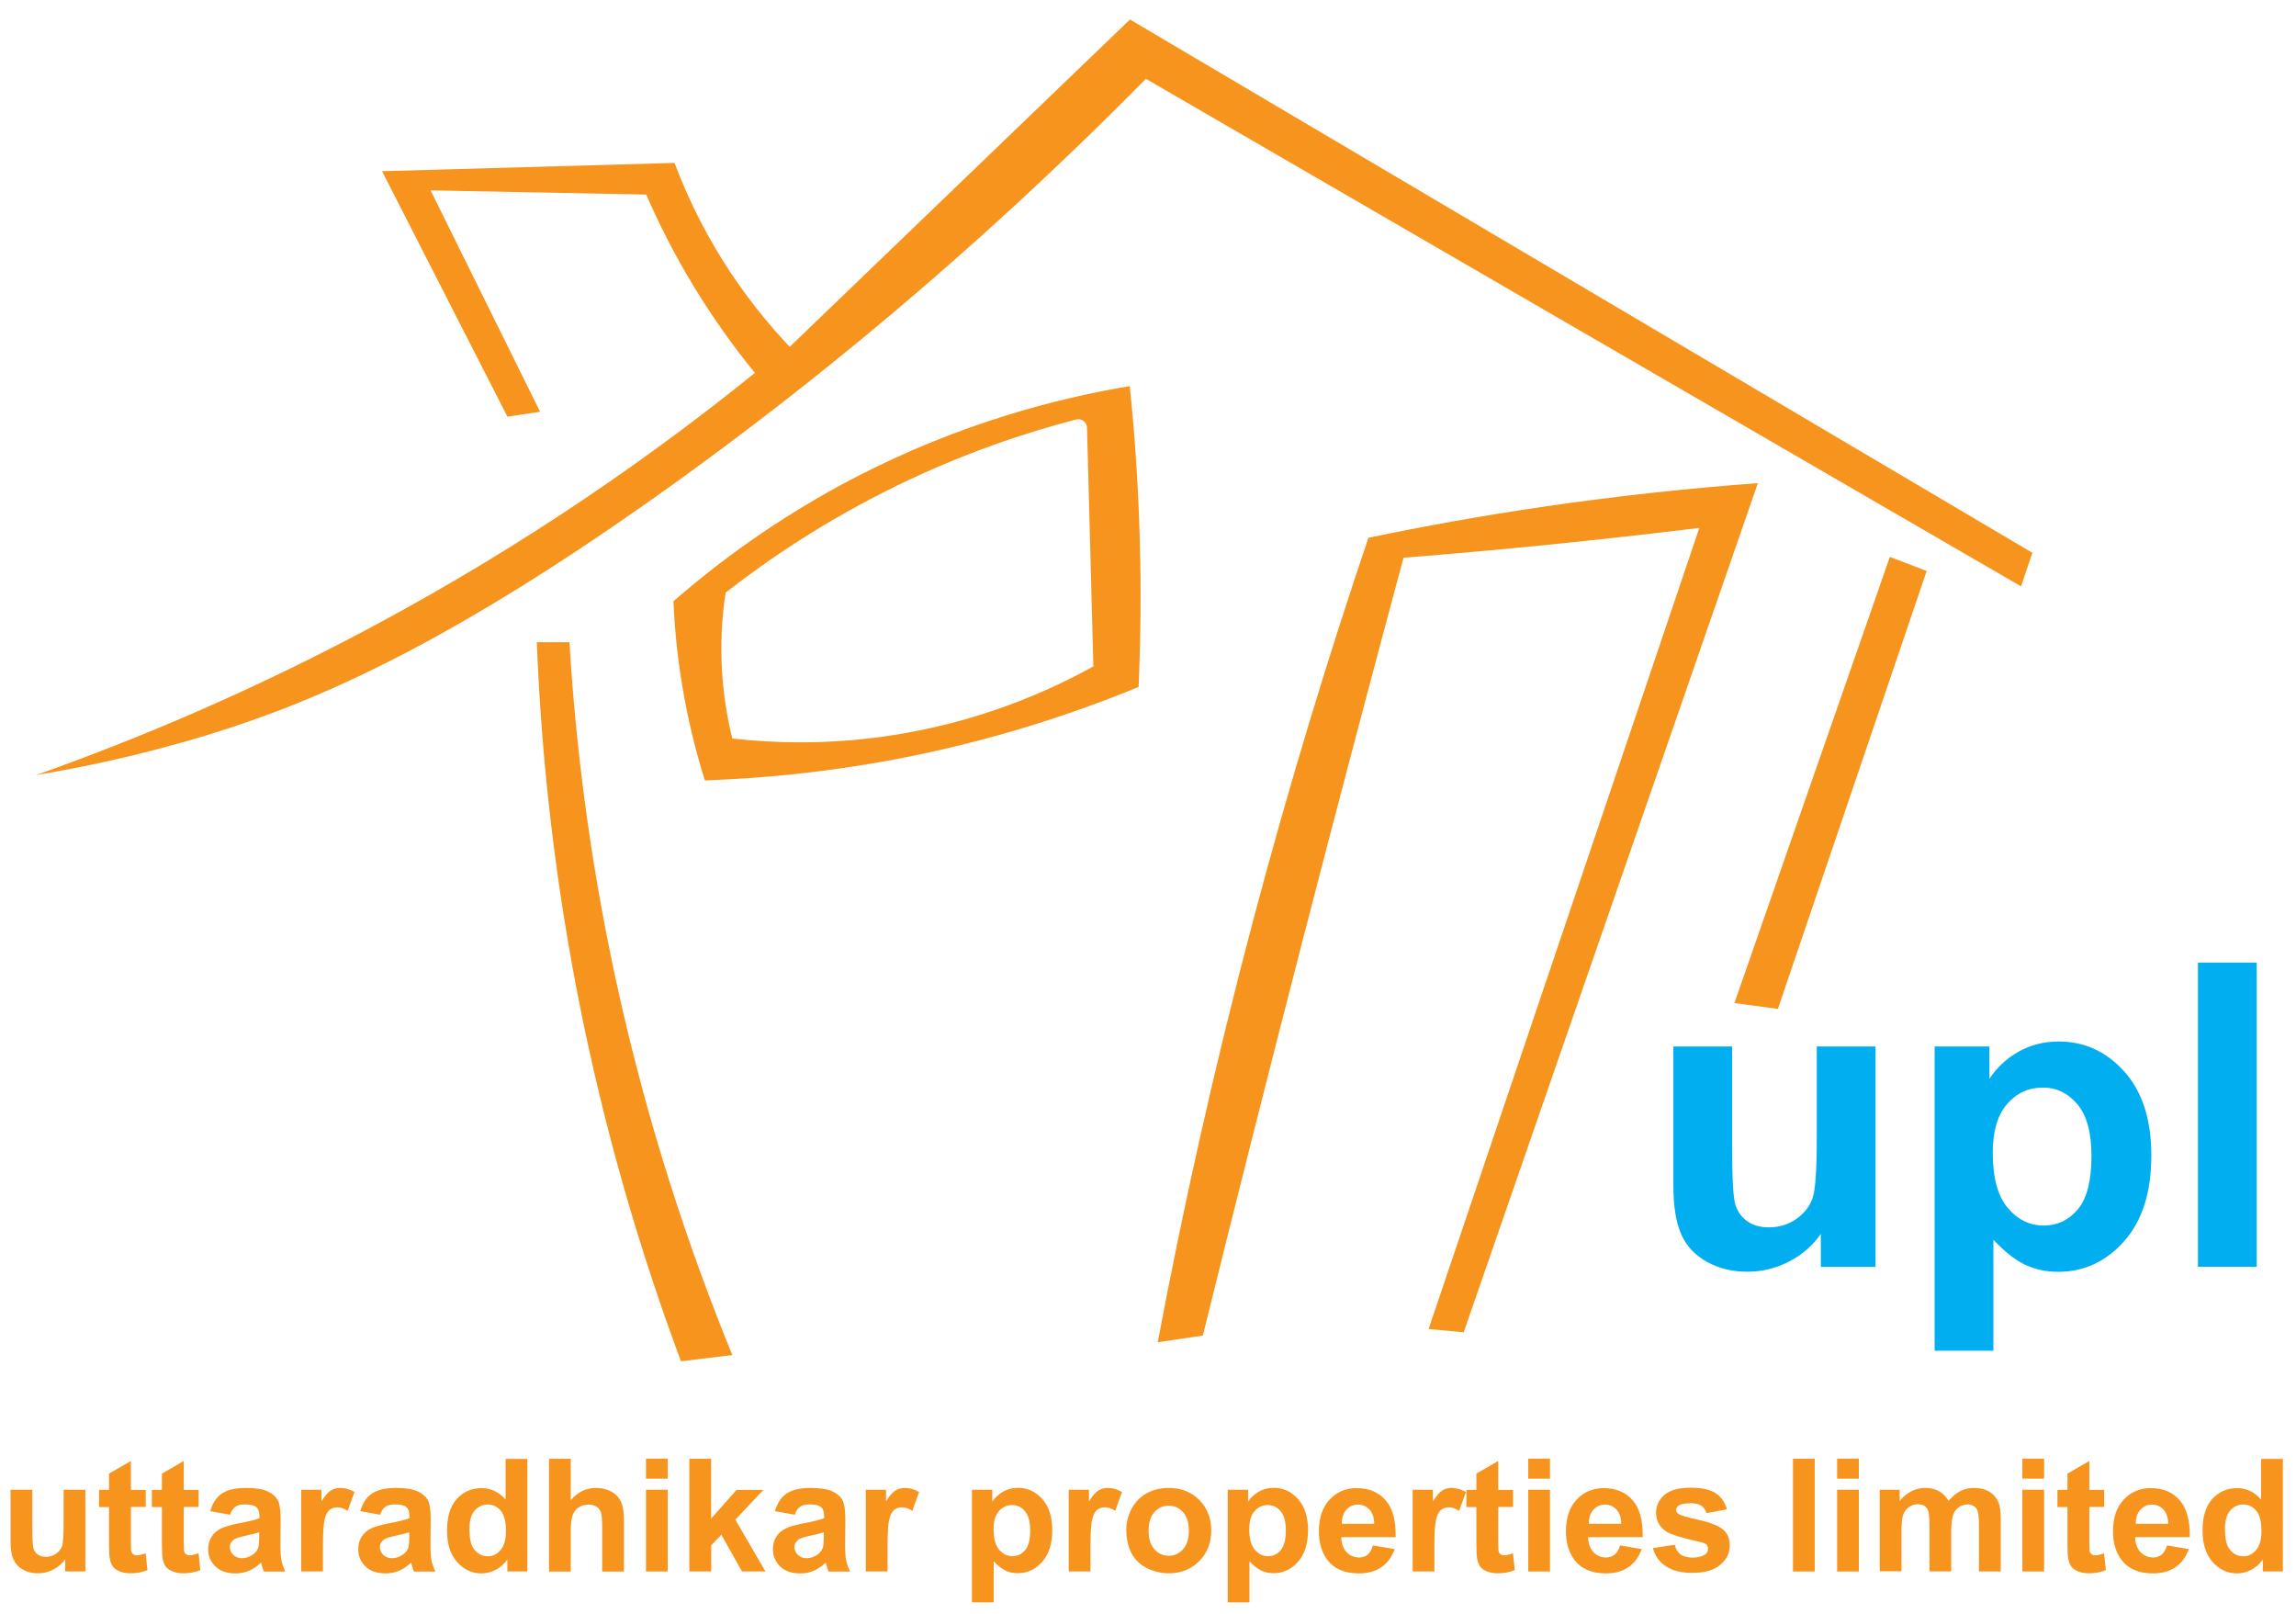 <?xml version="1.0" encoding="utf-8"?>
<!-- Generator: Adobe Illustrator 27.0.0, SVG Export Plug-In . SVG Version: 6.00 Build 0)  -->
<svg version="1.1" id="Layer_1" xmlns="http://www.w3.org/2000/svg" xmlns:xlink="http://www.w3.org/1999/xlink" x="0px" y="0px"
	 viewBox="0 0 2132.9 1499.4" style="enable-background:new 0 0 2132.9 1499.4;" xml:space="preserve">
<style type="text/css">
	.st0{fill:#F7941D;}
	.st1{fill:#01AEF0;}
	.st2{fill:none;}
</style>
<path class="st0" d="M33.6,719.8c94.2-33.4,200.8-78.1,313.7-138.6c143.6-76.9,261.2-159.9,354-234.9
	c-18.2-22.2-37.7-48.9-56.7-80.1c-18.6-30.6-33-59.6-44.3-85.5c-66.8-1.3-133.5-2.6-200.3-3.9l101.7,205.6l-30.3,4.6l-116.5-228
	l271.7-7.7c9.8,26,24,57.4,45,90.9c20.9,33.3,42.9,59.7,62,79.9c105.4-101.3,210.7-202.7,316.1-304L1888,513.4l-10.5,31.2
	L1064.5,73.2C899.2,240.8,745.4,363.4,626.8,448.7C414,601.6,289.3,652.9,193.4,682.4C128.3,702.3,72.6,713.4,33.6,719.8z"/>
<path class="st0" d="M498.7,596.5H529C534.5,688.2,547,794,572,909.6c29.4,135.8,69,252.9,108.3,348.9c-15.9,1.9-31.8,3.9-47.7,5.8
	c-36.3-97.3-72.1-214.7-97.8-350C512.5,796.8,502.3,689.6,498.7,596.5z"/>
<path class="st0" d="M1058.8,500.7c-1.4-50.5-4.7-97.9-9.3-142.1c-66.3,11.1-158.7,34.3-258.5,86.6
	c-69.8,36.6-124.6,77.7-165.4,113.2c1,23.6,3.4,50,8.2,78.6c5.5,33,13,62.5,21,87.8c51.9-1.8,111.7-7.3,177-19.6
	c89.5-17,165.4-42.3,225.9-67.2C1059.6,595.1,1060.2,549.2,1058.8,500.7z M822.1,683.9c-55.7,7.9-104.3,6.2-141.8,2
	c-4.1-16.5-7.7-36.2-9.3-58.5c-2.2-30-0.1-56.2,3.1-77c40-31.2,92.9-67.1,159.2-99.4c61.8-30.1,119-49.1,166.4-61.4
	c5-1.3,9.9,2.4,10.1,7.5c2,73.9,4,147.9,5.9,221.8C973.8,642.1,907.8,671.7,822.1,683.9z"/>
<path class="st0" d="M1075.5,1246.6l41.9-6.2c30.3-122.6,61.2-245.1,92.8-367.4c30.6-118.5,61.8-236.8,93.6-355
	c44.1-3.5,89-7.5,134.7-12.1c47.6-4.8,94.3-10,140.1-15.6c-83.8,248-167.7,496-251.5,744l32.6,3.1L1633,448.7
	c-63.2,4.7-130.5,11.8-201.2,22.2c-56.4,8.3-110,18-160.6,28.6c-37.3,110.2-73.4,228.4-106.8,354.3
	C1127.9,991.4,1098.8,1122.8,1075.5,1246.6z"/>
<polygon class="st0" points="1755.6,517.2 1789.8,530.3 1651.6,937 1611.2,931.6 "/>
<g>
	<g>
		<path class="st1" d="M1691.5,1176.5v-30.6c-7.5,10.9-17.4,19.5-29.6,25.8c-12.2,6.3-25.2,9.4-38.8,9.4c-13.9,0-26.3-3-37.3-9.1
			c-11-6-19-14.5-23.9-25.4c-4.9-10.9-7.4-26-7.4-45.3V971.9h54.6v94c0,28.8,1,46.4,3,52.9c2,6.5,5.7,11.6,11,15.4
			c5.3,3.8,12,5.7,20.2,5.7c9.3,0,17.7-2.5,25.1-7.6c7.4-5.1,12.4-11.4,15.2-18.9s4.1-25.9,4.1-55.2v-86.3h54.6v204.7H1691.5z"/>
		<path class="st1" d="M1797.2,971.9h50.9v30.1c6.6-10.3,15.5-18.6,26.8-25.1c11.3-6.4,23.8-9.6,37.5-9.6c24,0,44.3,9.3,61,27.9
			c16.7,18.6,25.1,44.6,25.1,77.9c0,34.2-8.4,60.7-25.3,79.7c-16.8,18.9-37.2,28.4-61.2,28.4c-11.4,0-21.7-2.3-31-6.7
			c-9.3-4.5-19-12.2-29.2-23.1v103.1h-54.6V971.9z M1851.2,1070.7c0,23,4.6,40,13.8,51c9.2,11,20.4,16.5,33.6,16.5
			c12.7,0,23.2-5,31.7-15.1c8.4-10.1,12.6-26.6,12.6-49.6c0-21.5-4.3-37.4-13-47.8c-8.7-10.4-19.4-15.6-32.2-15.6
			c-13.3,0-24.4,5.1-33.2,15.3C1855.6,1035.6,1851.2,1050.7,1851.2,1070.7z"/>
		<path class="st1" d="M2041.8,1176.5V894h54.6v282.5H2041.8z"/>
	</g>
</g>
<path class="st0" d="M60.6,1459.5v-11.4c-2.8,4-6.4,7.2-11,9.6c-4.5,2.3-9.3,3.5-14.4,3.5c-5.1,0-9.7-1.1-13.8-3.4
	c-4.1-2.2-7-5.4-8.9-9.4c-1.8-4-2.7-9.6-2.7-16.8v-48h20.2v34.9c0,10.7,0.4,17.2,1.1,19.6c0.7,2.4,2.1,4.3,4.1,5.7
	c2,1.4,4.5,2.1,7.5,2.1c3.5,0,6.6-0.9,9.3-2.8c2.7-1.9,4.6-4.2,5.6-7c1-2.8,1.5-9.6,1.5-20.5v-32h20.2v75.9H60.6z"/>
<path class="st0" d="M135.4,1383.6v16h-13.8v30.6c0,6.2,0.1,9.8,0.4,10.8c0.3,1,0.9,1.9,1.8,2.5s2.1,1,3.4,1c1.9,0,4.6-0.6,8.1-1.9
	l1.7,15.6c-4.7,2-10,3-16,3c-3.6,0-6.9-0.6-9.9-1.8c-2.9-1.2-5.1-2.8-6.4-4.7s-2.3-4.5-2.8-7.8c-0.4-2.3-0.6-7-0.6-14.1v-33.1H92
	v-16h9.3v-15.1l20.3-11.7v26.8H135.4z"/>
<path class="st0" d="M184.5,1383.6v16h-13.8v30.6c0,6.2,0.1,9.8,0.4,10.8c0.3,1,0.9,1.9,1.8,2.5s2.1,1,3.4,1c1.9,0,4.6-0.6,8.1-1.9
	l1.7,15.6c-4.7,2-10,3-16,3c-3.6,0-6.9-0.6-9.9-1.8c-2.9-1.2-5.1-2.8-6.4-4.7s-2.3-4.5-2.8-7.8c-0.4-2.3-0.6-7-0.6-14.1v-33.1h-9.3
	v-16h9.3v-15.1l20.3-11.7v26.8H184.5z"/>
<path class="st0" d="M213.7,1406.8l-18.4-3.3c2.1-7.3,5.6-12.8,10.7-16.3s12.5-5.3,22.5-5.3c9,0,15.7,1.1,20.2,3.2
	c4.4,2.1,7.5,4.8,9.3,8.1c1.8,3.3,2.7,9.2,2.7,18l-0.2,23.4c0,6.7,0.3,11.6,1,14.8c0.6,3.2,1.9,6.6,3.6,10.2h-20
	c-0.5-1.3-1.2-3.3-1.9-5.9c-0.3-1.2-0.6-2-0.7-2.4c-3.5,3.3-7.2,5.8-11.1,7.5c-3.9,1.7-8.1,2.5-12.6,2.5c-7.9,0-14.1-2.1-18.6-6.4
	s-6.8-9.6-6.8-16.1c0-4.3,1-8.1,3.1-11.5c2.1-3.4,5-5.9,8.7-7.7c3.7-1.8,9.1-3.3,16.1-4.7c9.5-1.8,16-3.4,19.7-4.9v-2
	c0-3.9-1-6.6-2.9-8.3c-1.9-1.6-5.5-2.5-10.9-2.5c-3.6,0-6.4,0.7-8.4,2.1C216.6,1400.8,214.9,1403.3,213.7,1406.8z M240.8,1423.1
	c-2.6,0.9-6.7,1.9-12.3,3.1c-5.6,1.2-9.3,2.4-11,3.5c-2.6,1.9-4,4.2-4,7.1c0,2.8,1.1,5.2,3.2,7.3c2.1,2,4.8,3.1,8.1,3.1
	c3.6,0,7.1-1.2,10.4-3.6c2.4-1.8,4.1-4,4.8-6.6c0.5-1.7,0.8-5,0.8-9.8V1423.1z"/>
<path class="st0" d="M300,1459.5h-20.2v-75.9h18.8v10.8c3.2-5.1,6.1-8.5,8.7-10.1c2.6-1.6,5.5-2.4,8.7-2.4c4.6,0,9,1.3,13.3,3.8
	l-6.3,17.5c-3.4-2.2-6.6-3.3-9.5-3.3c-2.8,0-5.2,0.8-7.2,2.3c-2,1.5-3.5,4.3-4.6,8.4c-1.1,4-1.7,12.5-1.7,25.4V1459.5z"/>
<path class="st0" d="M353.1,1406.8l-18.4-3.3c2.1-7.3,5.6-12.8,10.7-16.3s12.5-5.3,22.5-5.3c9,0,15.7,1.1,20.2,3.2
	c4.4,2.1,7.5,4.8,9.3,8.1c1.8,3.3,2.7,9.2,2.7,18l-0.2,23.4c0,6.7,0.3,11.6,1,14.8c0.6,3.2,1.9,6.6,3.6,10.2h-20
	c-0.5-1.3-1.2-3.3-1.9-5.9c-0.3-1.2-0.6-2-0.7-2.4c-3.5,3.3-7.2,5.8-11.1,7.5c-3.9,1.7-8.1,2.5-12.6,2.5c-7.9,0-14.1-2.1-18.6-6.4
	s-6.8-9.6-6.8-16.1c0-4.3,1-8.1,3.1-11.5c2.1-3.4,5-5.9,8.7-7.7c3.7-1.8,9.1-3.3,16.1-4.7c9.5-1.8,16-3.4,19.7-4.9v-2
	c0-3.9-1-6.6-2.9-8.3c-1.9-1.6-5.5-2.5-10.9-2.5c-3.6,0-6.4,0.7-8.4,2.1C356,1400.8,354.3,1403.3,353.1,1406.8z M380.2,1423.1
	c-2.6,0.9-6.7,1.9-12.3,3.1c-5.6,1.2-9.3,2.4-11,3.5c-2.6,1.9-4,4.2-4,7.1c0,2.8,1.1,5.2,3.2,7.3c2.1,2,4.8,3.1,8.1,3.1
	c3.6,0,7.1-1.2,10.4-3.6c2.4-1.8,4.1-4,4.8-6.6c0.5-1.7,0.8-5,0.8-9.8V1423.1z"/>
<path class="st0" d="M490.1,1459.5h-18.8v-11.1c-3.1,4.3-6.8,7.6-11.1,9.7c-4.2,2.1-8.5,3.2-12.9,3.2c-8.8,0-16.3-3.5-22.6-10.5
	s-9.4-16.8-9.4-29.4c0-12.9,3-22.6,9.1-29.3c6.1-6.7,13.8-10,23.1-10c8.5,0,15.9,3.5,22.2,10.6v-37.7h20.2V1459.5z M436.1,1419.9
	c0,8.1,1.1,14,3.4,17.6c3.3,5.2,7.8,7.9,13.7,7.9c4.7,0,8.6-2,11.9-5.9c3.3-3.9,4.9-9.8,4.9-17.6c0-8.7-1.6-15-4.8-18.8
	c-3.2-3.8-7.2-5.8-12.2-5.8c-4.8,0-8.8,1.9-12.1,5.7S436.1,1412.4,436.1,1419.9z"/>
<path class="st0" d="M530.2,1354.8v38.5c6.5-7.6,14.3-11.4,23.4-11.4c4.7,0,8.9,0.9,12.6,2.6c3.7,1.7,6.6,3.9,8.5,6.6
	c1.9,2.7,3.2,5.6,3.9,8.9c0.7,3.2,1,8.3,1,15.1v44.5h-20.2v-40.1c0-8-0.4-13-1.2-15.1c-0.8-2.1-2.1-3.8-4.1-5.1
	c-1.9-1.3-4.4-1.9-7.3-1.9c-3.4,0-6.4,0.8-9,2.4c-2.6,1.6-4.6,4.1-5.8,7.3c-1.2,3.3-1.8,8.1-1.8,14.5v38H510v-104.7H530.2z"/>
<path class="st0" d="M600.1,1373.3v-18.6h20.2v18.6H600.1z M600.1,1459.5v-75.9h20.2v75.9H600.1z"/>
<path class="st0" d="M640.4,1459.5v-104.7h20.2v55.6l23.7-26.7h24.9l-26.1,27.7l28,48.1h-21.8l-19.2-34.1l-9.4,9.8v24.3H640.4z"/>
<path class="st0" d="M738.3,1406.8l-18.4-3.3c2.1-7.3,5.6-12.8,10.7-16.3s12.5-5.3,22.5-5.3c9,0,15.7,1.1,20.2,3.2
	c4.4,2.1,7.5,4.8,9.3,8.1c1.8,3.3,2.7,9.2,2.7,18l-0.2,23.4c0,6.7,0.3,11.6,1,14.8c0.6,3.2,1.9,6.6,3.6,10.2h-20
	c-0.5-1.3-1.2-3.3-1.9-5.9c-0.3-1.2-0.6-2-0.7-2.4c-3.5,3.3-7.2,5.8-11.1,7.5c-3.9,1.7-8.1,2.5-12.6,2.5c-7.9,0-14.1-2.1-18.6-6.4
	s-6.8-9.6-6.8-16.1c0-4.3,1-8.1,3.1-11.5c2.1-3.4,5-5.9,8.7-7.7c3.7-1.8,9.1-3.3,16.1-4.7c9.5-1.8,16-3.4,19.7-4.9v-2
	c0-3.9-1-6.6-2.9-8.3c-1.9-1.6-5.5-2.5-10.9-2.5c-3.6,0-6.4,0.7-8.4,2.1C741.1,1400.8,739.5,1403.3,738.3,1406.8z M765.3,1423.1
	c-2.6,0.9-6.7,1.9-12.3,3.1c-5.6,1.2-9.3,2.4-11,3.5c-2.6,1.9-4,4.2-4,7.1c0,2.8,1.1,5.2,3.2,7.3c2.1,2,4.8,3.1,8.1,3.1
	c3.6,0,7.1-1.2,10.4-3.6c2.4-1.8,4.1-4,4.8-6.6c0.5-1.7,0.8-5,0.8-9.8V1423.1z"/>
<path class="st0" d="M824.5,1459.5h-20.2v-75.9h18.8v10.8c3.2-5.1,6.1-8.5,8.7-10.1c2.6-1.6,5.5-2.4,8.7-2.4c4.6,0,9,1.3,13.3,3.8
	l-6.3,17.5c-3.4-2.2-6.6-3.3-9.5-3.3c-2.8,0-5.2,0.8-7.2,2.3c-2,1.5-3.5,4.3-4.6,8.4c-1.1,4-1.7,12.5-1.7,25.4V1459.5z"/>
<path class="st0" d="M902.9,1383.6h18.9v11.1c2.4-3.8,5.8-6.9,9.9-9.3c4.2-2.4,8.8-3.6,13.9-3.6c8.9,0,16.4,3.5,22.6,10.4
	c6.2,6.9,9.3,16.5,9.3,28.9c0,12.7-3.1,22.5-9.4,29.5c-6.2,7-13.8,10.5-22.7,10.5c-4.2,0-8.1-0.8-11.5-2.5c-3.4-1.7-7-4.5-10.8-8.6
	v38.2h-20.2V1383.6z M923,1420.3c0,8.5,1.7,14.8,5.1,18.9c3.4,4.1,7.6,6.1,12.5,6.1c4.7,0,8.6-1.9,11.7-5.6
	c3.1-3.7,4.7-9.9,4.7-18.4c0-8-1.6-13.9-4.8-17.7c-3.2-3.9-7.2-5.8-12-5.8c-4.9,0-9,1.9-12.3,5.7
	C924.6,1407.2,923,1412.8,923,1420.3z"/>
<path class="st0" d="M1013,1459.5h-20.2v-75.9h18.8v10.8c3.2-5.1,6.1-8.5,8.7-10.1c2.6-1.6,5.5-2.4,8.7-2.4c4.6,0,9,1.3,13.3,3.8
	l-6.3,17.5c-3.4-2.2-6.6-3.3-9.5-3.3c-2.8,0-5.2,0.8-7.2,2.3c-2,1.5-3.5,4.3-4.6,8.4c-1.1,4-1.7,12.5-1.7,25.4V1459.5z"/>
<path class="st0" d="M1046.3,1420.5c0-6.7,1.7-13.1,5-19.4c3.3-6.2,8-11,14.1-14.3c6.1-3.3,12.9-4.9,20.3-4.9
	c11.6,0,21,3.7,28.4,11.2c7.4,7.5,11.1,16.9,11.1,28.3c0,11.5-3.7,21-11.2,28.5c-7.5,7.5-16.9,11.3-28.2,11.3
	c-7,0-13.7-1.6-20.1-4.7c-6.4-3.1-11.2-7.8-14.5-13.8C1048,1436.6,1046.3,1429.2,1046.3,1420.5z M1067,1421.6
	c0,7.5,1.8,13.3,5.4,17.3c3.6,4,8,6,13.3,6c5.3,0,9.7-2,13.3-6c3.6-4,5.4-9.8,5.4-17.4c0-7.4-1.8-13.1-5.4-17.1c-3.6-4-8-6-13.3-6
	c-5.3,0-9.7,2-13.3,6C1068.8,1408.3,1067,1414,1067,1421.6z"/>
<path class="st0" d="M1140.5,1383.6h18.9v11.1c2.4-3.8,5.8-6.9,9.9-9.3c4.2-2.4,8.8-3.6,13.9-3.6c8.9,0,16.4,3.5,22.6,10.4
	c6.2,6.9,9.3,16.5,9.3,28.9c0,12.7-3.1,22.5-9.4,29.5c-6.2,7-13.8,10.5-22.7,10.5c-4.2,0-8.1-0.8-11.5-2.5c-3.4-1.7-7-4.5-10.8-8.6
	v38.2h-20.2V1383.6z M1160.5,1420.3c0,8.5,1.7,14.8,5.1,18.9c3.4,4.1,7.6,6.1,12.5,6.1c4.7,0,8.6-1.9,11.7-5.6
	c3.1-3.7,4.7-9.9,4.7-18.4c0-8-1.6-13.9-4.8-17.7c-3.2-3.9-7.2-5.8-12-5.8c-4.9,0-9,1.9-12.3,5.7
	C1162.1,1407.2,1160.5,1412.8,1160.5,1420.3z"/>
<path class="st0" d="M1275.4,1435.3l20.2,3.4c-2.6,7.3-6.7,12.9-12.3,16.8c-5.6,3.8-12.6,5.8-21,5.8c-13.3,0-23.1-4.3-29.5-12.9
	c-5-6.9-7.6-15.6-7.6-26.1c0-12.6,3.3-22.4,9.9-29.5c6.6-7.1,15-10.7,25.1-10.7c11.4,0,20.4,3.7,26.9,11.2
	c6.6,7.5,9.7,18.9,9.4,34.3H1246c0.1,6,1.8,10.6,4.9,13.9c3.1,3.3,7,5,11.7,5c3.2,0,5.8-0.9,8-2.6
	C1272.7,1441.9,1274.3,1439.2,1275.4,1435.3z M1276.6,1415.1c-0.1-5.8-1.7-10.2-4.5-13.2c-2.9-3-6.4-4.5-10.5-4.5
	c-4.4,0-8.1,1.6-10.9,4.8c-2.9,3.2-4.3,7.5-4.2,13H1276.6z"/>
<path class="st0" d="M1332.5,1459.5h-20.2v-75.9h18.8v10.8c3.2-5.1,6.1-8.5,8.7-10.1c2.6-1.6,5.5-2.4,8.7-2.4c4.6,0,9,1.3,13.3,3.8
	l-6.3,17.5c-3.4-2.2-6.6-3.3-9.5-3.3c-2.8,0-5.2,0.8-7.2,2.3c-2,1.5-3.5,4.3-4.6,8.4c-1.1,4-1.7,12.5-1.7,25.4V1459.5z"/>
<path class="st0" d="M1405.6,1383.6v16h-13.8v30.6c0,6.2,0.1,9.8,0.4,10.8c0.3,1,0.9,1.9,1.8,2.5c0.9,0.7,2.1,1,3.4,1
	c1.9,0,4.6-0.6,8.1-1.9l1.7,15.6c-4.7,2-10,3-16,3c-3.6,0-6.9-0.6-9.9-1.8c-2.9-1.2-5.1-2.8-6.4-4.7s-2.3-4.5-2.8-7.8
	c-0.4-2.3-0.6-7-0.6-14.1v-33.1h-9.3v-16h9.3v-15.1l20.3-11.7v26.8H1405.6z"/>
<path class="st0" d="M1419.7,1373.3v-18.6h20.2v18.6H1419.7z M1419.7,1459.5v-75.9h20.2v75.9H1419.7z"/>
<path class="st0" d="M1504.9,1435.3l20.2,3.4c-2.6,7.3-6.7,12.9-12.3,16.8c-5.6,3.8-12.6,5.8-21,5.8c-13.3,0-23.1-4.3-29.5-12.9
	c-5-6.9-7.6-15.6-7.6-26.1c0-12.6,3.3-22.4,9.9-29.5c6.6-7.1,15-10.7,25.1-10.7c11.4,0,20.4,3.7,26.9,11.2
	c6.6,7.5,9.7,18.9,9.4,34.3h-50.7c0.1,6,1.8,10.6,4.9,13.9c3.1,3.3,7,5,11.7,5c3.2,0,5.8-0.9,8-2.6
	C1502.2,1441.9,1503.8,1439.2,1504.9,1435.3z M1506.1,1415.1c-0.1-5.8-1.7-10.2-4.5-13.2c-2.9-3-6.4-4.5-10.5-4.5
	c-4.4,0-8.1,1.6-10.9,4.8c-2.9,3.2-4.3,7.5-4.2,13H1506.1z"/>
<path class="st0" d="M1535.5,1437.8l20.3-3.1c0.9,3.9,2.6,6.9,5.3,8.9c2.6,2,6.3,3,11.1,3c5.2,0,9.2-1,11.8-2.9
	c1.8-1.3,2.7-3.1,2.7-5.4c0-1.5-0.5-2.8-1.4-3.8c-1-1-3.3-1.8-6.8-2.6c-16.3-3.6-26.7-6.8-31-9.8c-6-4.1-9.1-9.8-9.1-17.1
	c0-6.6,2.6-12.1,7.8-16.6c5.2-4.5,13.3-6.7,24.3-6.7c10.5,0,18.2,1.7,23.3,5.1c5.1,3.4,8.6,8.4,10.5,15l-19.1,3.5
	c-0.8-3-2.4-5.2-4.6-6.8c-2.3-1.6-5.5-2.4-9.8-2.4c-5.3,0-9.1,0.7-11.4,2.2c-1.5,1-2.3,2.4-2.3,4.1c0,1.4,0.7,2.6,2,3.6
	c1.8,1.3,8.1,3.2,18.9,5.6c10.8,2.4,18.3,5.4,22.6,8.9c4.2,3.6,6.3,8.5,6.3,14.9c0,7-2.9,12.9-8.8,17.9c-5.9,5-14.5,7.5-26,7.5
	c-10.4,0-18.7-2.1-24.7-6.3C1541.4,1450.7,1537.4,1445,1535.5,1437.8z"/>
<path class="st0" d="M1665.6,1459.5v-104.7h20.2v104.7H1665.6z"/>
<path class="st0" d="M1706.6,1373.3v-18.6h20.2v18.6H1706.6z M1706.6,1459.5v-75.9h20.2v75.9H1706.6z"/>
<path class="st0" d="M1746.1,1383.6h18.6v10.4c6.7-8,14.6-12.1,23.8-12.1c4.9,0,9.1,1,12.7,3c3.6,2,6.6,5,8.9,9.1
	c3.4-4,7-7.1,10.9-9.1s8-3,12.5-3c5.6,0,10.4,1.1,14.3,3.4c3.9,2.3,6.8,5.6,8.7,10c1.4,3.2,2.1,8.5,2.1,15.7v48.5h-20.2v-43.4
	c0-7.5-0.7-12.4-2.1-14.6c-1.9-2.9-4.8-4.3-8.6-4.3c-2.8,0-5.5,0.9-8,2.6c-2.5,1.7-4.3,4.2-5.4,7.5c-1.1,3.3-1.7,8.5-1.7,15.7v36.4
	h-20.2v-41.6c0-7.4-0.4-12.1-1.1-14.3c-0.7-2.1-1.8-3.7-3.3-4.8c-1.5-1-3.6-1.6-6.2-1.6c-3.1,0-5.9,0.8-8.4,2.5
	c-2.5,1.7-4.3,4.1-5.4,7.2c-1.1,3.1-1.6,8.4-1.6,15.6v36.9h-20.2V1383.6z"/>
<path class="st0" d="M1878.7,1373.3v-18.6h20.2v18.6H1878.7z M1878.7,1459.5v-75.9h20.2v75.9H1878.7z"/>
<path class="st0" d="M1954.7,1383.6v16h-13.8v30.6c0,6.2,0.1,9.8,0.4,10.8c0.3,1,0.9,1.9,1.8,2.5c0.9,0.7,2.1,1,3.4,1
	c1.9,0,4.6-0.6,8.1-1.9l1.7,15.6c-4.7,2-10,3-16,3c-3.6,0-6.9-0.6-9.9-1.8c-2.9-1.2-5.1-2.8-6.4-4.7s-2.3-4.5-2.8-7.8
	c-0.4-2.3-0.6-7-0.6-14.1v-33.1h-9.3v-16h9.3v-15.1l20.3-11.7v26.8H1954.7z"/>
<path class="st0" d="M2013.1,1435.3l20.2,3.4c-2.6,7.3-6.7,12.9-12.3,16.8c-5.6,3.8-12.6,5.8-21,5.8c-13.3,0-23.1-4.3-29.5-12.9
	c-5-6.9-7.6-15.6-7.6-26.1c0-12.6,3.3-22.4,9.9-29.5c6.6-7.1,15-10.7,25.1-10.7c11.4,0,20.4,3.7,26.9,11.2
	c6.6,7.5,9.7,18.9,9.4,34.3h-50.7c0.1,6,1.8,10.6,4.9,13.9c3.1,3.3,7,5,11.7,5c3.2,0,5.8-0.9,8-2.6
	C2010.3,1441.9,2011.9,1439.2,2013.1,1435.3z M2014.2,1415.1c-0.1-5.8-1.7-10.2-4.5-13.2c-2.9-3-6.4-4.5-10.5-4.5
	c-4.4,0-8.1,1.6-10.9,4.8c-2.9,3.2-4.3,7.5-4.2,13H2014.2z"/>
<path class="st0" d="M2120.9,1459.5h-18.8v-11.1c-3.1,4.3-6.8,7.6-11.1,9.7c-4.2,2.1-8.5,3.2-12.9,3.2c-8.8,0-16.3-3.5-22.6-10.5
	s-9.4-16.8-9.4-29.4c0-12.9,3-22.6,9.1-29.3c6.1-6.7,13.8-10,23.1-10c8.5,0,15.9,3.5,22.2,10.6v-37.7h20.2V1459.5z M2066.9,1419.9
	c0,8.1,1.1,14,3.4,17.6c3.3,5.2,7.8,7.9,13.7,7.9c4.7,0,8.6-2,11.9-5.9c3.3-3.9,4.9-9.8,4.9-17.6c0-8.7-1.6-15-4.8-18.8
	c-3.2-3.8-7.2-5.8-12.2-5.8c-4.8,0-8.8,1.9-12.1,5.7C2068.5,1406.7,2066.9,1412.4,2066.9,1419.9z"/>
<line class="st2" x1="0" y1="262.5" x2="50.7" y2="269.2"/>
<line class="st2" x1="2132.9" y1="336.1" x2="2096.3" y2="336.1"/>
</svg>
